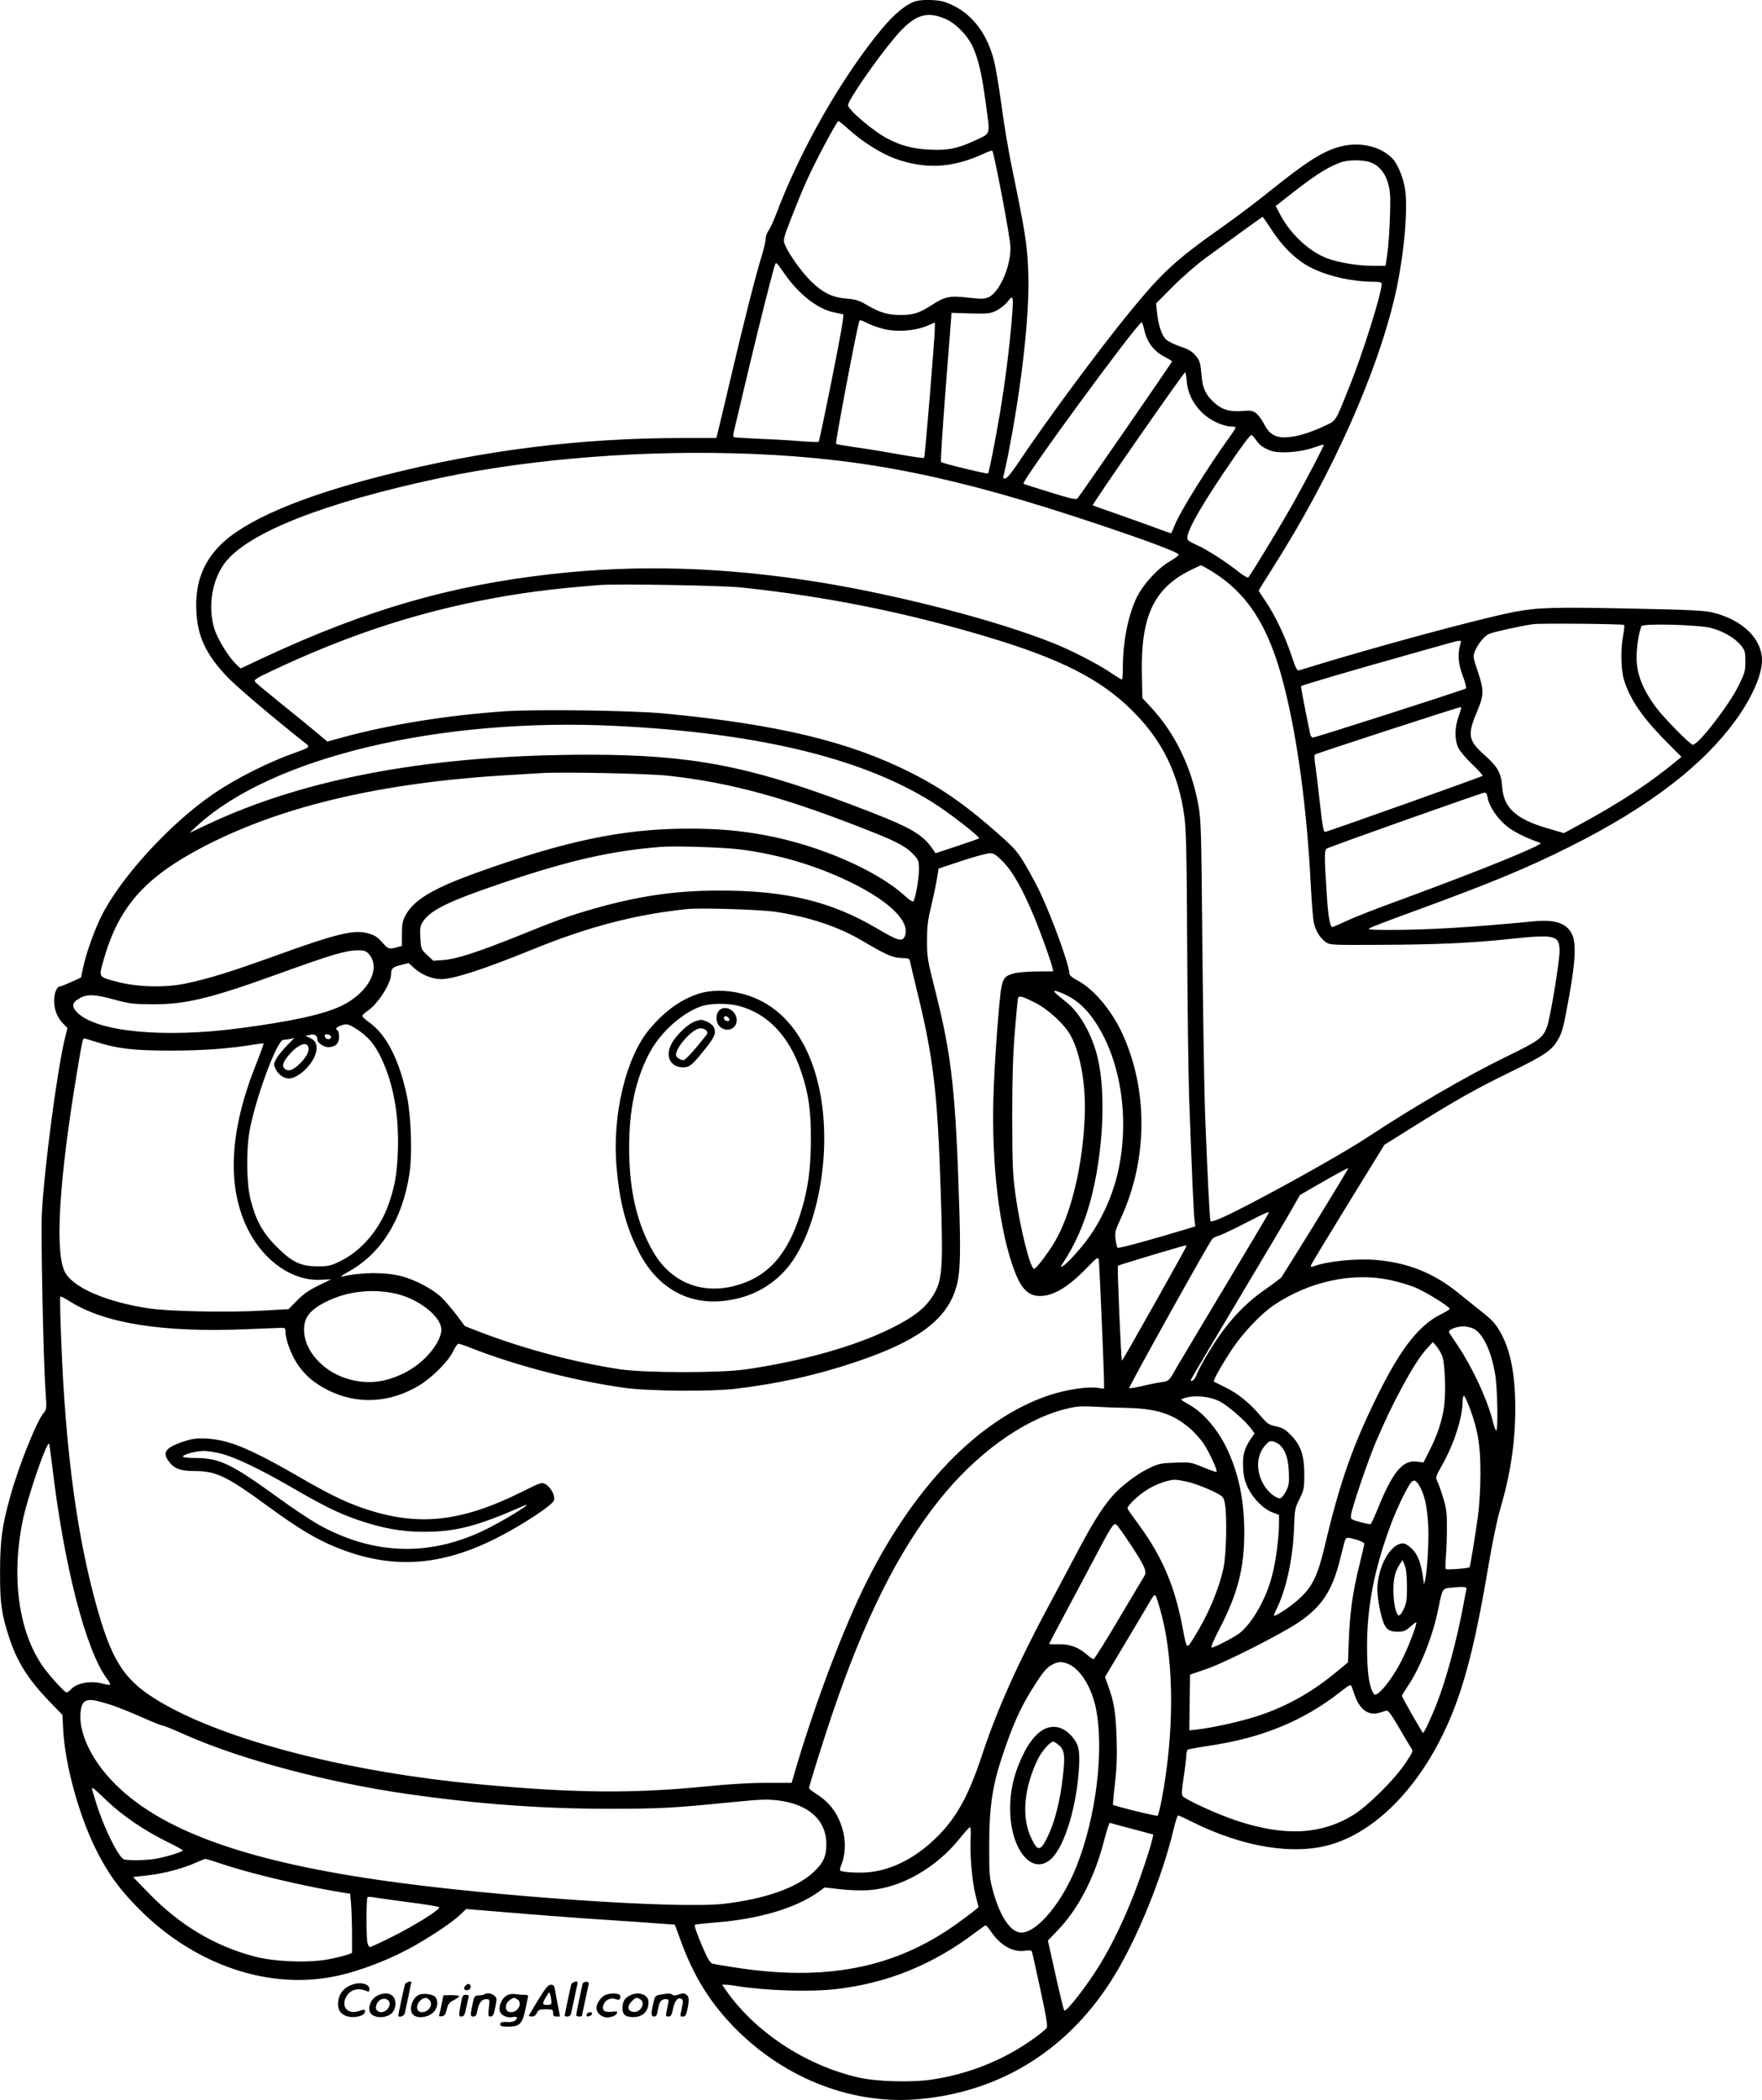<?xml version="1.0" encoding="UTF-8"?>
<svg xmlns="http://www.w3.org/2000/svg" version="1.0" viewBox="0 0 1218.446 1451.404" preserveAspectRatio="xMidYMid meet">
  <g transform="translate(-135.554,1494.724) scale(0.1,-0.1)" fill="#000000" stroke="none">
    <path d="M7676 14935 c-64 -24 -139 -88 -223 -188 -272 -327 -559 -828 -725 -1266 -21 -57 -48 -115 -59 -129 -10 -14 -19 -39 -19 -56 0 -17 -12 -67 -25 -111 -38 -118 -134 -495 -220 -865 -42 -179 -81 -342 -86 -362 l-10 -38 -227 0 c-709 0 -1380 -83 -2067 -257 -576 -145 -970 -313 -1140 -487 -118 -120 -170 -264 -162 -446 7 -180 65 -304 214 -461 67 -70 319 -284 551 -467 21 -16 11 -24 -68 -52 -199 -70 -418 -180 -581 -291 -300 -206 -640 -577 -774 -847 -49 -99 -107 -262 -126 -359 l-13 -62 -66 -30 c-37 -17 -72 -31 -78 -31 -23 0 -42 -45 -42 -98 0 -63 20 -116 62 -159 l30 -31 -16 -64 c-54 -216 -145 -906 -161 -1218 -8 -144 11 -1031 25 -1225 9 -121 8 -130 -10 -150 -47 -50 -176 -370 -234 -582 -57 -205 -70 -303 -70 -523 -1 -210 10 -288 61 -445 55 -170 130 -290 273 -440 l97 -100 6 -110 c13 -234 106 -575 221 -810 84 -171 166 -285 306 -425 387 -387 901 -560 1366 -459 175 38 384 120 554 219 120 69 252 159 297 203 l42 40 318 -26 c175 -15 455 -36 623 -47 168 -11 349 -23 404 -28 l98 -7 35 -95 c95 -264 210 -448 392 -631 347 -346 816 -523 1271 -479 569 54 1036 351 1343 855 162 267 330 681 408 1008 12 53 27 97 31 97 5 0 48 -20 96 -44 355 -177 710 -234 968 -155 337 103 651 447 838 919 94 237 166 536 246 1015 23 138 57 302 75 365 77 262 109 477 109 720 -1 248 -38 419 -119 546 -31 48 -51 67 -152 146 -23 18 -76 61 -118 95 -171 140 -351 213 -573 232 -138 12 -343 -9 -436 -45 -13 -5 -17 -3 -15 8 2 8 117 198 256 424 l252 409 203 127 c298 186 428 259 668 376 230 112 285 148 325 217 34 58 40 77 82 310 44 245 49 369 17 430 -39 74 -118 99 -268 84 -434 -42 -731 -59 -1001 -59 -132 1 -147 2 -125 14 14 8 151 60 305 116 528 193 775 295 1075 445 555 277 941 575 1168 903 99 142 162 292 162 384 0 152 -136 283 -345 333 -56 13 -164 18 -555 26 -535 11 -650 8 -808 -22 -238 -45 -1006 -253 -1494 -405 -13 -4 -23 16 -53 106 -44 132 -115 280 -179 373 -25 37 -46 69 -46 72 0 3 43 73 96 156 408 640 726 1351 850 1899 59 265 88 588 65 725 -13 78 -50 167 -84 204 -80 86 -226 121 -360 86 -121 -31 -232 -101 -496 -313 -80 -65 -225 -174 -321 -242 -327 -231 -416 -313 -643 -590 -212 -259 -576 -751 -767 -1037 -50 -75 -81 -112 -94 -113 -13 0 -16 5 -12 17 4 9 17 71 31 138 97 489 153 996 141 1275 -8 194 -18 258 -115 730 -22 107 -54 296 -70 420 -17 124 -40 261 -51 305 -46 184 -146 319 -285 385 -58 28 -84 34 -150 37 -54 2 -93 -2 -119 -12z m221 -120 c70 -32 147 -110 184 -188 40 -87 65 -192 93 -407 29 -213 36 -191 -79 -245 -115 -54 -184 -68 -310 -62 -112 5 -198 27 -290 75 -95 48 -275 200 -275 232 0 34 189 308 323 468 133 157 217 188 354 127z m-674 -761 c91 -83 224 -167 319 -202 210 -76 395 -67 607 29 35 16 66 28 68 25 13 -13 125 -603 126 -666 3 -134 -77 -316 -153 -348 -29 -12 -50 -12 -140 -2 -126 15 -159 8 -251 -51 -85 -55 -128 -69 -214 -69 -89 0 -146 17 -233 68 -56 33 -79 40 -140 45 -102 8 -168 41 -252 124 -67 68 -148 182 -176 248 -14 35 -13 39 42 182 31 80 78 196 106 257 61 137 210 416 221 416 5 0 37 -25 70 -56z m3601 -226 c63 -19 110 -73 131 -151 15 -56 17 -92 12 -234 -3 -92 -11 -205 -18 -250 l-12 -83 -87 0 c-103 0 -237 22 -315 51 -125 47 -253 165 -325 300 l-33 62 33 26 c228 181 314 238 417 276 48 17 143 19 197 3z m-678 -465 c82 -127 182 -222 286 -271 119 -57 274 -91 421 -92 43 0 57 -4 57 -14 0 -67 -130 -480 -225 -716 -103 -254 -84 -226 -188 -275 -51 -24 -128 -51 -172 -60 -130 -26 -184 -6 -230 85 -13 26 -37 58 -52 70 -24 19 -36 21 -93 17 -89 -7 -141 7 -195 55 -60 53 -83 100 -90 184 -9 100 -12 110 -46 148 -22 26 -49 41 -101 58 -39 13 -84 35 -99 49 -30 28 -54 99 -63 192 l-6 57 117 118 c65 65 165 152 223 194 121 89 394 287 397 287 1 1 27 -38 59 -86z m-3363 -311 c98 -140 227 -240 337 -263 30 -6 60 -13 66 -14 8 -2 -18 -149 -76 -439 -48 -240 -90 -439 -93 -442 -3 -3 -66 -1 -139 5 -73 6 -200 13 -283 16 -82 4 -155 8 -162 10 -8 3 -9 15 -2 42 5 21 49 209 99 418 84 352 177 720 187 738 7 12 10 9 66 -71z m1568 -327 c-16 -190 -46 -424 -81 -635 -33 -194 -75 -408 -82 -415 -5 -6 -317 70 -325 79 -4 3 10 221 30 483 21 263 38 494 40 513 l2 35 132 -4 c120 -3 136 -1 178 19 25 12 60 40 78 62 41 52 43 44 28 -137z m-890 -50 c89 -24 213 -16 297 17 l62 26 0 -42 c-1 -73 -68 -887 -74 -893 -3 -4 -84 8 -179 25 -94 17 -228 39 -297 48 -69 10 -129 20 -133 24 -7 6 138 768 159 842 5 16 9 16 53 -6 26 -14 76 -32 112 -41z m1808 -10 c18 -82 65 -144 133 -180 32 -16 58 -33 58 -36 0 -7 -636 -927 -654 -947 -10 -10 -48 -1 -190 43 -99 30 -181 57 -183 59 -17 16 790 1116 818 1116 3 0 11 -25 18 -55z m293 -352 c9 -119 88 -230 203 -284 33 -16 77 -29 98 -29 20 0 37 -3 37 -8 0 -4 -16 -30 -36 -57 -159 -221 -347 -522 -384 -615 -12 -30 -23 -56 -25 -58 -1 -1 -27 7 -56 18 -30 12 -151 55 -269 97 -118 41 -216 76 -218 78 -6 6 632 924 639 919 4 -2 8 -30 11 -61z m474 -400 c25 -38 52 -60 102 -79 60 -24 202 -14 300 19 39 14 72 24 72 21 0 -11 -111 -225 -203 -389 -77 -139 -266 -452 -319 -529 -3 -5 -35 13 -70 41 -85 68 -223 156 -286 183 -28 12 -56 28 -62 35 -24 29 60 186 244 460 125 185 184 265 195 265 5 0 17 -12 27 -27z m-3476 -103 c793 -33 1412 -159 2385 -485 348 -116 557 -195 562 -211 1 -5 -25 -25 -58 -44 -85 -48 -189 -161 -233 -252 -60 -125 -96 -308 -96 -490 0 -43 -3 -78 -6 -78 -3 0 -43 24 -87 54 -91 60 -266 150 -385 197 -382 154 -1045 327 -1601 419 -663 108 -1269 128 -1876 59 -693 -78 -1273 -246 -1973 -571 l-173 -81 -30 29 c-52 49 -127 171 -150 242 -48 153 -19 338 71 458 158 209 685 417 1490 588 639 135 1431 196 2160 166z m3165 -805 c257 -155 404 -384 508 -790 94 -364 160 -857 187 -1388 6 -115 15 -230 21 -257 12 -56 41 -104 82 -134 28 -20 38 -21 382 -19 376 1 634 13 885 40 320 34 350 27 350 -83 0 -75 -64 -461 -86 -522 -29 -79 -54 -97 -282 -208 -270 -131 -645 -349 -957 -555 -148 -98 -511 -303 -815 -462 -177 -92 -266 -131 -274 -119 -5 8 -22 343 -37 737 -6 154 -14 674 -19 1155 -7 820 -9 882 -28 985 -49 263 -159 490 -323 669 l-64 69 -3 166 c-9 396 82 591 333 716 38 19 73 35 76 35 3 0 32 -16 64 -35z m-3245 -118 c583 -61 1136 -172 1694 -339 514 -153 792 -294 1012 -513 207 -205 320 -436 360 -734 12 -94 16 -262 19 -886 2 -423 8 -903 14 -1065 18 -505 31 -793 37 -837 l5 -42 -63 -19 c-218 -67 -468 -135 -474 -129 -4 4 -11 31 -14 59 -6 47 -3 60 35 142 188 405 192 890 10 1283 -74 159 -196 304 -307 363 -42 22 -58 37 -58 52 0 52 -113 367 -198 549 -22 48 -68 134 -102 192 -54 93 -76 118 -174 206 -226 202 -400 326 -616 435 -427 217 -925 337 -1711 412 -223 21 -884 30 -1105 15 -404 -28 -805 -93 -1137 -185 l-88 -24 -92 77 c-51 42 -159 131 -242 197 -82 67 -156 128 -164 137 -12 15 -1 23 113 77 496 234 950 387 1436 484 266 53 491 83 835 110 125 9 837 -3 975 -17z m6106 -259 c4 -4 1 -36 -6 -70 -18 -92 -16 -233 4 -304 39 -135 130 -268 295 -433 l104 -105 -29 -24 c-190 -157 -389 -288 -655 -433 l-129 -70 -105 31 c-227 65 -313 143 -322 293 -7 92 -31 135 -122 216 -114 101 -120 140 -49 306 45 108 46 142 4 267 -35 104 -36 109 -21 145 22 51 61 100 95 118 24 12 204 53 305 68 47 8 623 2 631 -5z m606 -22 c83 -23 161 -69 202 -119 28 -35 31 -45 31 -111 0 -67 -4 -81 -48 -170 -67 -135 -277 -406 -315 -406 -19 0 -200 184 -257 261 -102 138 -141 254 -131 384 5 70 15 125 32 174 7 21 396 11 486 -13z m-1737 -108 c-21 -68 -17 -133 14 -217 18 -46 28 -88 24 -92 -11 -9 -1038 -339 -1057 -339 -9 0 -18 10 -20 23 -31 147 -66 330 -64 332 6 6 400 122 673 198 149 42 302 85 340 96 93 26 99 26 90 -1z m5 -445 c-1 -5 -9 -33 -20 -63 -26 -74 -26 -159 1 -213 11 -23 55 -74 97 -114 42 -40 73 -75 70 -78 -7 -7 -1065 -384 -1088 -387 -12 -3 -19 34 -37 197 -12 110 -27 229 -32 265 -6 35 -7 68 -3 72 7 7 986 326 1005 327 4 1 7 -2 7 -6z m-5845 -123 c1011 -50 1749 -234 2232 -556 113 -76 287 -213 279 -221 -3 -3 -72 -27 -153 -54 l-148 -49 -15 22 c-78 116 -158 160 -589 322 -694 261 -1092 336 -1787 337 -1088 0 -1959 -159 -2644 -482 l-125 -59 55 51 c517 473 1677 749 2895 689z m360 -344 c449 -50 826 -155 1430 -396 160 -64 222 -99 269 -150 34 -37 36 -44 36 -106 0 -64 -25 -201 -39 -217 -4 -4 -28 11 -52 33 -192 179 -596 355 -974 425 -184 33 -321 45 -531 45 -448 0 -853 -85 -1469 -307 -299 -108 -430 -187 -487 -295 -18 -35 -23 -59 -23 -126 l0 -82 -35 -10 c-54 -15 -60 -13 -102 35 -31 35 -52 49 -95 61 -98 28 -216 0 -650 -157 -297 -107 -460 -158 -616 -190 -147 -30 -341 -24 -485 16 -119 33 -115 25 -77 158 105 362 286 564 695 776 537 278 1225 439 2095 491 99 6 205 12 235 14 138 9 743 -3 875 -18z m5668 -153 c10 -59 66 -142 131 -195 50 -40 123 -77 221 -112 19 -7 19 -8 -6 -21 -109 -58 -509 -216 -1014 -401 -115 -42 -252 -96 -304 -120 -52 -24 -97 -44 -102 -44 -16 0 -29 72 -38 215 -18 271 -18 317 -1 327 22 14 1072 386 1091 387 11 1 18 -11 22 -36z m-5158 -358 c239 -32 466 -96 683 -193 318 -142 492 -302 443 -409 -17 -36 -48 -27 -189 56 -319 189 -631 264 -1097 263 -295 0 -545 -36 -855 -123 -172 -49 -257 -79 -535 -192 -277 -111 -422 -158 -512 -165 l-71 -5 -43 40 c-42 39 -42 41 -47 119 -3 71 -1 83 20 114 54 80 184 142 567 271 448 151 737 216 1076 243 104 8 445 -3 560 -19z m1810 -87 c65 -68 128 -179 208 -368 43 -102 118 -309 130 -360 l6 -26 -117 -1 c-67 -1 -136 -7 -161 -15 -76 -23 -80 -36 -101 -284 -11 -120 -25 -333 -31 -472 -23 -478 24 -950 125 -1251 55 -164 105 -221 193 -221 94 0 195 61 327 197 70 72 75 75 80 52 4 -22 37 -784 36 -857 l0 -33 -44 6 c-68 11 -221 -13 -333 -50 -494 -165 -954 -645 -1294 -1350 -158 -330 -347 -839 -473 -1275 l-16 -55 -177 0 c-111 0 -262 -9 -398 -23 -523 -52 -919 -49 -1595 14 -852 79 -1669 283 -2130 531 -293 158 -385 280 -495 658 -144 499 -226 1100 -256 1873 -7 166 -9 305 -7 308 3 3 31 -11 63 -31 240 -154 641 -218 1215 -195 129 5 245 10 258 10 18 0 22 -6 22 -29 0 -51 39 -157 81 -220 52 -78 115 -132 211 -181 203 -102 426 -91 631 31 90 54 204 168 236 237 14 29 30 52 37 52 8 0 46 -13 86 -29 312 -123 733 -232 1073 -277 161 -22 587 -25 750 -6 299 35 569 95 844 188 410 138 610 281 681 490 34 96 40 210 30 547 -25 823 -52 1073 -167 1527 -54 213 -57 232 -57 345 0 97 5 142 28 235 15 63 33 149 40 190 l12 74 159 53 c88 29 176 53 195 53 29 0 43 -9 95 -62z m-1575 -343 c235 -36 437 -104 600 -201 163 -96 208 -116 269 -118 47 -1 56 -4 59 -21 2 -11 25 -110 52 -220 109 -444 139 -694 160 -1350 19 -579 13 -643 -61 -755 -55 -82 -131 -139 -284 -215 -249 -123 -610 -225 -1000 -282 -174 -26 -699 -25 -870 0 -312 47 -668 142 -973 259 l-102 40 -56 75 c-31 41 -79 97 -107 125 -58 55 -179 119 -272 144 -115 30 -280 29 -415 -2 -14 -3 4 11 40 31 230 125 378 362 427 680 20 132 12 389 -16 529 -52 253 -142 432 -261 516 -27 19 -49 40 -49 45 -1 6 16 21 36 35 74 51 163 190 163 256 0 38 11 48 73 63 l48 12 46 -41 c47 -41 120 -70 179 -70 87 0 298 69 642 209 379 154 703 238 1057 275 94 10 514 -3 615 -19z m-2820 -285 c97 -97 7 -273 -184 -365 -123 -59 -342 -107 -707 -155 -520 -68 -977 -25 -1115 105 -46 44 -43 72 11 102 54 31 104 29 243 -9 107 -29 130 -31 267 -32 226 0 393 40 859 208 374 135 470 164 554 165 40 1 57 -4 72 -19z m4820 -286 c73 -34 133 -85 187 -158 200 -272 269 -712 172 -1100 -38 -152 -113 -312 -202 -432 -56 -76 -144 -172 -170 -186 -21 -11 -21 -11 -2 18 85 129 145 265 189 424 91 333 112 757 50 1005 -37 149 -117 293 -202 365 -26 21 -60 50 -77 64 -39 33 -16 33 55 0z m-208 -56 c97 -50 208 -153 250 -233 68 -129 105 -350 94 -570 -15 -314 -84 -617 -187 -815 -43 -83 -149 -227 -164 -222 -27 8 -96 286 -127 510 -20 148 -22 209 -23 537 0 274 5 427 18 590 10 121 20 226 22 233 7 20 29 14 117 -30z m-4685 -187 c74 -48 122 -105 167 -201 83 -177 121 -391 113 -635 -6 -169 -23 -259 -71 -389 -61 -162 -184 -304 -321 -372 -73 -36 -85 -39 -164 -39 -117 0 -177 29 -286 139 -94 94 -142 183 -177 323 -29 116 -31 352 -4 488 45 231 189 615 230 615 7 0 28 3 45 6 l32 7 -53 -54 c-29 -30 -62 -71 -73 -91 -18 -35 -18 -39 -2 -72 20 -42 68 -70 106 -61 69 17 151 101 171 176 14 50 -1 86 -42 103 l-31 14 33 7 c33 7 49 -4 50 -32 0 -22 43 -53 75 -53 49 0 75 24 75 70 0 21 -4 42 -10 45 -17 10 -11 21 18 32 44 18 56 15 119 -26z m-182 -51 c0 -22 -39 -19 -43 3 -3 15 1 18 20 15 12 -2 23 -10 23 -18z m-1625 -34 c149 -47 256 -60 515 -60 225 0 393 12 585 43 30 5 57 8 58 6 2 -2 -21 -66 -51 -142 -188 -468 -205 -856 -52 -1153 112 -215 308 -348 498 -338 l72 3 -88 -43 c-64 -31 -105 -60 -147 -103 l-59 -60 -178 -10 c-231 -14 -655 -6 -793 16 -285 44 -507 138 -571 242 -77 124 -48 633 82 1408 32 194 37 215 47 215 4 0 41 -11 82 -24z m1466 -31 c12 -29 -8 -70 -55 -117 -51 -51 -87 -61 -111 -33 -17 20 -4 50 47 106 51 56 107 77 119 44z m6970 -1212 c-125 -202 -233 -375 -239 -383 -7 -9 -54 -44 -104 -79 -112 -76 -206 -167 -293 -281 -69 -90 -173 -264 -190 -316 -10 -29 -40 -55 -40 -35 0 4 147 253 326 552 179 299 349 585 377 636 l52 91 165 95 c91 52 167 93 169 91 2 -2 -99 -169 -223 -371z m-326 63 c0 -3 -132 -224 -293 -493 -161 -268 -317 -529 -346 -579 -52 -92 -52 -92 -99 -99 -26 -3 -87 -15 -135 -27 -49 -11 -91 -18 -93 -15 -6 6 550 1003 573 1029 8 9 27 20 42 23 14 3 96 41 181 85 148 76 170 85 170 76z m-570 -231 c0 -9 -443 -796 -446 -792 -6 6 -34 651 -28 656 5 5 447 138 467 140 4 1 7 -1 7 -4z m1405 -234 c50 -10 125 -32 167 -48 74 -29 248 -136 248 -152 0 -5 -29 -22 -63 -39 -143 -71 -267 -225 -415 -518 -187 -372 -278 -626 -387 -1088 -46 -195 -84 -274 -169 -353 -55 -52 -159 -123 -180 -123 -3 0 2 17 13 38 70 137 118 358 125 571 4 122 6 133 37 197 32 65 34 74 34 174 -1 132 -25 200 -95 271 -38 38 -57 49 -101 58 -49 10 -60 18 -108 74 -77 90 -155 153 -241 195 -41 20 -77 38 -80 40 -8 6 52 113 124 222 79 118 201 246 291 307 243 163 540 228 800 174z m-6861 -98 c165 -41 317 -171 303 -259 -16 -98 -129 -224 -259 -288 -138 -68 -266 -79 -403 -34 -163 53 -286 196 -287 331 -1 88 39 140 152 197 147 74 331 94 494 53z m7441 -239 c64 -30 124 -156 150 -317 16 -96 21 -387 7 -387 -4 0 -16 31 -25 70 -39 150 -139 365 -240 516 -29 43 -57 85 -61 92 -10 17 47 41 97 42 22 0 54 -7 72 -16z m-218 -184 c21 -48 29 -254 14 -358 -15 -100 -45 -191 -100 -300 l-42 -83 -43 6 c-100 15 -170 -69 -277 -335 -21 -52 -42 -96 -46 -97 -4 -2 -37 5 -73 15 -63 17 -65 19 -62 47 5 48 114 369 171 504 114 271 265 549 348 641 l47 52 24 -28 c13 -16 31 -45 39 -64z m-1540 -317 c56 -27 184 -138 224 -195 l20 -28 -29 -42 c-43 -64 -55 -110 -50 -198 3 -59 12 -92 33 -136 36 -74 107 -146 168 -169 l47 -18 0 -58 c0 -98 -21 -259 -47 -359 -40 -159 -137 -330 -224 -399 -37 -29 -175 -101 -194 -101 -9 0 10 46 55 133 124 238 170 417 170 661 0 228 -41 420 -126 593 -59 120 -157 235 -243 284 -34 20 -65 39 -67 42 -3 3 14 10 38 16 68 16 160 6 225 -26z m1733 -50 c57 -155 73 -257 73 -448 0 -104 -7 -219 -17 -295 -19 -138 -54 -351 -58 -355 -11 -8 -160 -19 -165 -12 -3 5 -2 43 1 85 4 43 7 132 7 198 1 105 -3 134 -26 210 -15 49 -33 101 -41 115 -12 25 -10 32 31 105 85 149 144 332 145 447 0 20 4 37 9 37 5 0 23 -39 41 -87z m-2355 3 c190 -6 301 -42 412 -135 34 -28 79 -78 101 -110 40 -61 99 -188 90 -196 -3 -3 -44 11 -92 31 -84 35 -89 36 -194 32 -98 -3 -113 -6 -182 -39 -85 -41 -195 -125 -256 -196 -71 -83 -138 -191 -247 -398 -58 -110 -146 -276 -197 -370 -209 -390 -356 -720 -454 -1020 -96 -290 -184 -446 -333 -585 -132 -124 -278 -199 -426 -220 -71 -11 -214 -4 -222 10 -3 4 2 24 11 45 24 59 29 151 10 223 -30 117 -86 196 -183 259 -29 18 -53 37 -53 41 0 15 100 334 157 502 224 663 458 1132 742 1488 253 318 574 551 863 628 83 21 106 24 213 19 66 -4 174 -8 240 -9z m1039 -254 c40 -37 60 -94 64 -187 3 -79 1 -95 -20 -135 -13 -25 -30 -46 -38 -48 -26 -4 -79 36 -110 84 -60 96 -60 203 2 279 26 30 35 35 57 30 14 -4 34 -14 45 -23z m-8489 -133 c81 -696 233 -1289 382 -1487 14 -18 23 -36 20 -38 -3 -3 -22 -1 -44 5 -87 25 -186 8 -227 -38 -11 -11 -24 -21 -31 -21 -12 0 -109 106 -156 170 -172 238 -227 612 -148 1010 31 158 167 555 184 539 2 -3 11 -66 20 -140z m7875 -129 c41 -12 109 -38 150 -58 70 -34 76 -40 84 -77 18 -75 13 -361 -8 -455 -33 -153 -108 -328 -206 -484 -51 -80 -47 -84 -78 79 -54 283 -141 485 -302 705 -39 52 -73 101 -77 109 -8 18 77 98 145 138 60 36 138 62 181 63 19 0 69 -9 111 -20z m1590 -39 c27 -54 40 -111 50 -224 9 -100 -2 -330 -19 -407 l-8 -35 -7 50 c-15 102 -36 158 -76 197 -23 23 -47 38 -62 38 -88 0 -178 -165 -178 -323 0 -33 10 -100 21 -150 27 -114 47 -137 119 -137 43 0 55 5 90 36 22 20 40 32 40 27 0 -25 -55 -169 -100 -258 -49 -99 -125 -205 -167 -232 -20 -14 -23 -12 -37 14 -25 50 -37 148 -37 311 0 281 51 539 166 847 43 114 116 264 141 289 20 21 37 9 64 -43z m-2012 -380 c100 -151 121 -195 102 -224 -7 -12 -87 -147 -178 -299 -90 -153 -169 -278 -174 -278 -6 0 -26 14 -46 31 -58 51 -117 73 -194 72 -38 -1 -68 0 -68 2 0 2 49 95 109 207 60 112 149 280 199 374 123 234 139 259 158 243 9 -7 50 -65 92 -128z m1570 24 c29 -9 52 -21 52 -27 0 -6 -16 -75 -35 -152 -46 -186 -64 -318 -72 -509 l-6 -159 -71 -59 c-169 -142 -346 -243 -545 -309 -113 -38 -308 -82 -424 -96 l-57 -6 2 192 3 193 122 42 c125 44 510 239 628 319 159 107 232 217 285 427 12 46 26 101 31 122 11 42 15 43 87 22z m347 -320 c0 -93 -3 -117 -22 -158 -13 -29 -28 -47 -35 -45 -20 7 -36 85 -37 173 0 82 12 133 45 182 l18 28 15 -35 c10 -24 15 -69 16 -145z m411 -22 c-3 -10 -12 -58 -21 -108 -44 -239 -117 -511 -184 -682 -38 -98 -88 -203 -95 -203 -5 0 -146 248 -146 256 0 4 18 34 41 68 89 132 178 360 213 546 24 120 28 128 73 133 99 10 125 8 119 -10z m-2106 -183 c86 -336 85 -816 -1 -1270 -11 -58 -24 -108 -28 -112 -5 -6 -298 66 -309 76 -1 2 4 68 14 147 12 107 15 188 11 314 -6 175 -17 246 -57 357 l-23 65 128 214 c70 118 144 241 163 274 54 93 54 92 69 48 8 -21 22 -72 33 -113z m-646 -334 c82 -34 161 -162 190 -306 58 -291 1 -754 -135 -1094 -99 -249 -272 -456 -381 -456 -73 0 -147 110 -196 289 -24 89 -26 111 -26 306 0 275 22 422 94 635 66 197 117 311 187 427 82 134 113 173 153 194 41 23 69 24 114 5z m1981 -219 c33 -94 93 -138 163 -119 20 5 44 13 53 16 12 5 32 -20 88 -116 39 -68 78 -132 86 -144 14 -19 11 -26 -42 -105 -77 -114 -257 -292 -356 -354 -226 -139 -477 -152 -814 -40 -124 41 -344 141 -369 168 -8 9 -7 43 7 132 10 66 18 134 18 152 1 17 5 35 11 38 5 3 67 14 137 25 374 54 661 172 923 378 55 43 66 49 72 34 3 -9 14 -39 23 -65z m-8587 -68 c48 -17 142 -55 209 -85 67 -30 128 -54 136 -54 8 0 80 -30 161 -66 375 -166 975 -326 1516 -404 489 -71 951 -105 1410 -104 355 0 429 4 852 46 196 19 239 21 318 11 210 -27 330 -137 330 -303 0 -85 -23 -132 -92 -195 -118 -108 -335 -183 -618 -216 -317 -36 -1593 51 -2365 162 -999 143 -1593 370 -1900 727 -123 142 -193 306 -183 429 6 75 29 97 91 89 26 -4 87 -21 135 -37z m-42 -659 c110 -104 258 -205 413 -281 61 -30 111 -57 111 -61 0 -9 -114 -45 -184 -57 -64 -12 -188 -14 -222 -5 -37 10 -142 221 -194 392 -11 37 -23 75 -26 85 -3 9 -2 17 2 17 3 0 49 -40 100 -90z m7152 -210 l83 -22 -7 -32 c-15 -67 -79 -258 -131 -391 -69 -175 -146 -334 -226 -467 -90 -149 -238 -340 -252 -326 -4 4 -31 114 -60 245 l-53 238 67 70 c140 145 252 358 316 601 14 54 30 109 35 121 l9 22 68 -19 c37 -10 105 -28 151 -40z m-1180 -42 c-7 -111 9 -301 33 -396 l21 -86 -33 -28 c-19 -15 -73 -56 -121 -90 -430 -306 -909 -398 -1543 -297 -66 10 -130 21 -141 24 -16 4 -32 29 -62 97 -49 113 -67 166 -61 172 3 3 68 10 144 16 302 24 553 99 712 212 l41 30 106 -12 c59 -7 146 -10 195 -7 225 14 470 153 636 361 33 41 64 75 69 75 4 1 6 -32 4 -71z m-5164 -188 c195 -65 574 -154 832 -195 l41 -6 7 -82 c3 -45 6 -137 6 -205 l0 -122 -27 -11 c-16 -6 -71 -20 -123 -31 -138 -29 -382 -21 -525 17 -277 73 -522 220 -736 443 l-103 106 104 12 c113 13 244 48 331 88 30 13 59 25 64 25 6 1 64 -17 129 -39z m1270 -259 c119 -15 218 -31 219 -36 4 -17 -163 -122 -318 -200 -82 -41 -155 -75 -161 -75 -6 0 -14 14 -18 31 -8 43 -8 304 1 313 4 4 19 4 34 1 15 -3 124 -18 243 -34z m4035 -205 c67 -97 152 -144 237 -131 35 5 43 3 47 -12 3 -10 29 -128 58 -261 39 -179 50 -248 43 -260 -6 -10 -46 -43 -90 -74 -205 -148 -450 -246 -706 -284 -145 -21 -383 -14 -508 15 -367 85 -717 316 -919 609 l-22 32 23 0 c13 0 50 -4 83 -10 203 -32 504 -41 686 -20 356 42 669 170 964 394 33 25 63 46 67 46 4 0 21 -20 37 -44z M2665 4996 c-64 -17 -124 -42 -147 -63 -25 -22 -23 -50 6 -88 38 -50 81 -65 183 -65 146 -1 218 -36 513 -252 201 -146 322 -219 460 -275 379 -154 720 -134 1112 65 179 91 387 228 395 261 8 32 -23 90 -59 110 -26 15 -32 13 -160 -51 -430 -214 -729 -244 -1109 -112 -123 43 -232 96 -444 219 -210 121 -346 189 -453 225 -105 35 -224 46 -297 26z m221 -96 c97 -25 269 -107 485 -232 222 -129 326 -180 463 -227 163 -56 300 -81 450 -81 222 0 370 38 684 176 106 47 -93 -79 -246 -156 -391 -195 -787 -183 -1173 35 -52 30 -176 112 -274 184 -318 230 -401 270 -562 271 -53 0 -93 4 -93 10 0 14 88 38 141 39 25 1 81 -8 125 -19z M6180 8077 c-121 -41 -228 -119 -331 -240 -164 -193 -261 -594 -230 -953 21 -247 65 -415 154 -589 121 -237 323 -359 563 -341 187 14 346 92 462 228 212 252 313 797 226 1226 -74 365 -264 602 -540 672 -106 27 -220 26 -304 -3z m284 -82 c200 -52 350 -210 432 -455 51 -151 68 -268 67 -475 -1 -205 -21 -345 -74 -511 -91 -286 -230 -437 -457 -495 -229 -58 -437 28 -557 232 -114 194 -169 430 -169 724 0 271 47 483 146 664 75 137 222 268 352 313 64 22 182 23 260 3z M6327 7962 c-25 -28 -22 -84 6 -110 47 -44 117 -17 117 44 0 67 -82 111 -123 66z m73 -63 c0 -12 -27 -11 -35 1 -11 17 5 32 21 19 8 -6 14 -15 14 -20z M6164 7889 c-40 -12 -114 -77 -153 -136 -63 -94 -28 -183 71 -183 42 1 61 16 147 124 72 89 82 117 60 158 -6 11 -26 26 -44 34 -38 16 -38 16 -81 3z m76 -64 c8 -10 9 -19 3 -27 -70 -92 -148 -178 -160 -178 -24 0 -53 20 -53 36 0 56 117 184 168 184 16 0 35 -7 42 -15z M8595 3004 c-54 -18 -109 -77 -154 -163 -76 -148 -106 -281 -99 -434 13 -264 162 -424 285 -305 92 88 175 364 190 629 7 121 -3 162 -49 215 -52 59 -112 79 -173 58z m78 -114 c44 -35 50 -72 32 -225 -19 -162 -53 -301 -99 -399 -54 -117 -74 -120 -120 -21 -68 142 -50 345 46 543 28 56 85 122 107 122 5 0 20 -9 34 -20z M4156 1233 c-7 -25 -46 -205 -46 -215 0 -19 40 -6 45 15 9 41 45 211 45 214 0 12 -40 -1 -44 -14z M5306 1233 c-5 -17 -46 -211 -46 -219 0 -2 9 -4 20 -4 12 0 22 8 25 23 14 64 45 207 45 212 0 14 -39 3 -44 -12z M5385 1238 c-6 -21 -45 -208 -45 -218 0 -6 9 -10 20 -10 11 0 20 2 20 5 0 5 31 148 45 213 4 17 1 22 -15 22 -11 0 -22 -6 -25 -12z M3771 1222 c-45 -22 -71 -59 -77 -108 -6 -53 13 -86 60 -102 44 -14 113 -1 123 24 8 22 -1 26 -33 14 -74 -29 -128 17 -100 85 25 59 83 79 149 50 13 -5 17 -2 17 14 0 42 -78 55 -139 23z M4575 1224 c-11 -11 -13 -20 -6 -27 13 -13 41 -2 41 17 0 23 -17 28 -35 10z M5079 1128 c-34 -57 -64 -106 -66 -110 -2 -5 7 -8 20 -8 16 0 28 8 35 25 10 22 18 25 62 25 47 0 50 -2 50 -25 0 -20 5 -25 24 -25 l24 0 -14 73 c-8 39 -17 89 -20 110 -5 30 -11 37 -29 37 -18 0 -36 -21 -86 -102z m90 -15 c1 -19 -4 -23 -29 -23 -36 0 -37 7 -8 56 22 37 22 38 29 13 4 -13 7 -34 8 -46z M3964 1154 c-45 -22 -69 -85 -46 -121 15 -23 62 -34 103 -23 47 13 69 42 69 92 0 62 -58 86 -126 52z m86 -56 c0 -46 -62 -77 -89 -44 -16 19 3 64 31 75 30 11 58 -4 58 -31z M4253 1160 c-46 -19 -72 -100 -44 -134 29 -35 116 -23 151 21 23 29 26 71 7 97 -15 20 -82 30 -114 16z m72 -36 c29 -30 -4 -84 -52 -84 -60 0 -33 94 29 99 4 1 14 -6 23 -15z M4707 1164 c-4 -4 -21 -7 -39 -8 -31 -1 -33 -3 -45 -61 -16 -80 -16 -85 7 -85 14 0 21 9 26 38 9 54 30 82 61 82 25 0 26 0 19 -60 -6 -55 -5 -60 12 -60 15 0 22 12 31 57 14 71 14 69 -5 87 -16 16 -55 22 -67 10z M4861 1156 c-41 -23 -65 -90 -43 -122 14 -21 51 -34 81 -28 18 4 31 2 31 -4 0 -20 -31 -34 -70 -30 -24 2 -41 -1 -44 -8 -7 -19 4 -24 58 -24 76 1 95 21 116 125 6 33 14 68 16 78 4 14 0 17 -23 17 -15 0 -44 2 -63 5 -21 3 -45 0 -59 -9z m70 -26 c41 -23 10 -90 -42 -90 -47 0 -48 62 -1 89 21 13 20 13 43 1z M5544 1160 c-31 -12 -64 -59 -64 -90 0 -27 20 -52 53 -63 27 -10 77 4 87 23 8 16 5 17 -33 13 -53 -6 -73 11 -57 51 12 32 51 49 84 36 19 -7 26 -5 30 7 4 9 1 20 -6 25 -17 10 -67 9 -94 -2z M5708 1154 c-34 -18 -48 -43 -48 -87 0 -43 19 -59 69 -61 70 -1 111 37 111 104 0 53 -71 77 -132 44z m73 -24 c42 -23 7 -93 -44 -88 -42 4 -48 38 -13 73 28 28 30 29 57 15z M5920 1161 c-32 -6 -36 -10 -46 -56 -18 -76 -17 -95 5 -95 14 0 20 10 25 41 9 59 23 79 53 79 23 0 25 -3 19 -30 -3 -16 -9 -43 -12 -60 -6 -26 -4 -30 14 -30 17 0 23 10 32 55 12 56 34 81 59 66 11 -7 11 -19 2 -60 -14 -65 -14 -61 8 -61 16 0 22 11 31 55 13 65 11 84 -12 99 -13 8 -26 7 -50 -2 -21 -8 -36 -8 -42 -2 -11 11 -31 11 -86 1z M4410 1098 c-6 -33 -14 -67 -17 -75 -4 -11 0 -14 18 -11 18 2 25 12 34 48 9 37 17 48 48 63 20 10 37 22 37 27 0 5 -24 8 -54 8 l-54 -1 -12 -59z M4542 1096 c-16 -83 -15 -86 6 -86 15 0 22 13 31 58 7 31 15 65 17 75 4 13 -1 17 -19 17 -21 0 -25 -6 -35 -64z M5415 1029 c-4 -6 -4 -13 -1 -16 8 -8 36 5 36 17 0 13 -27 13 -35 -1z"></path>
  </g>
</svg>
